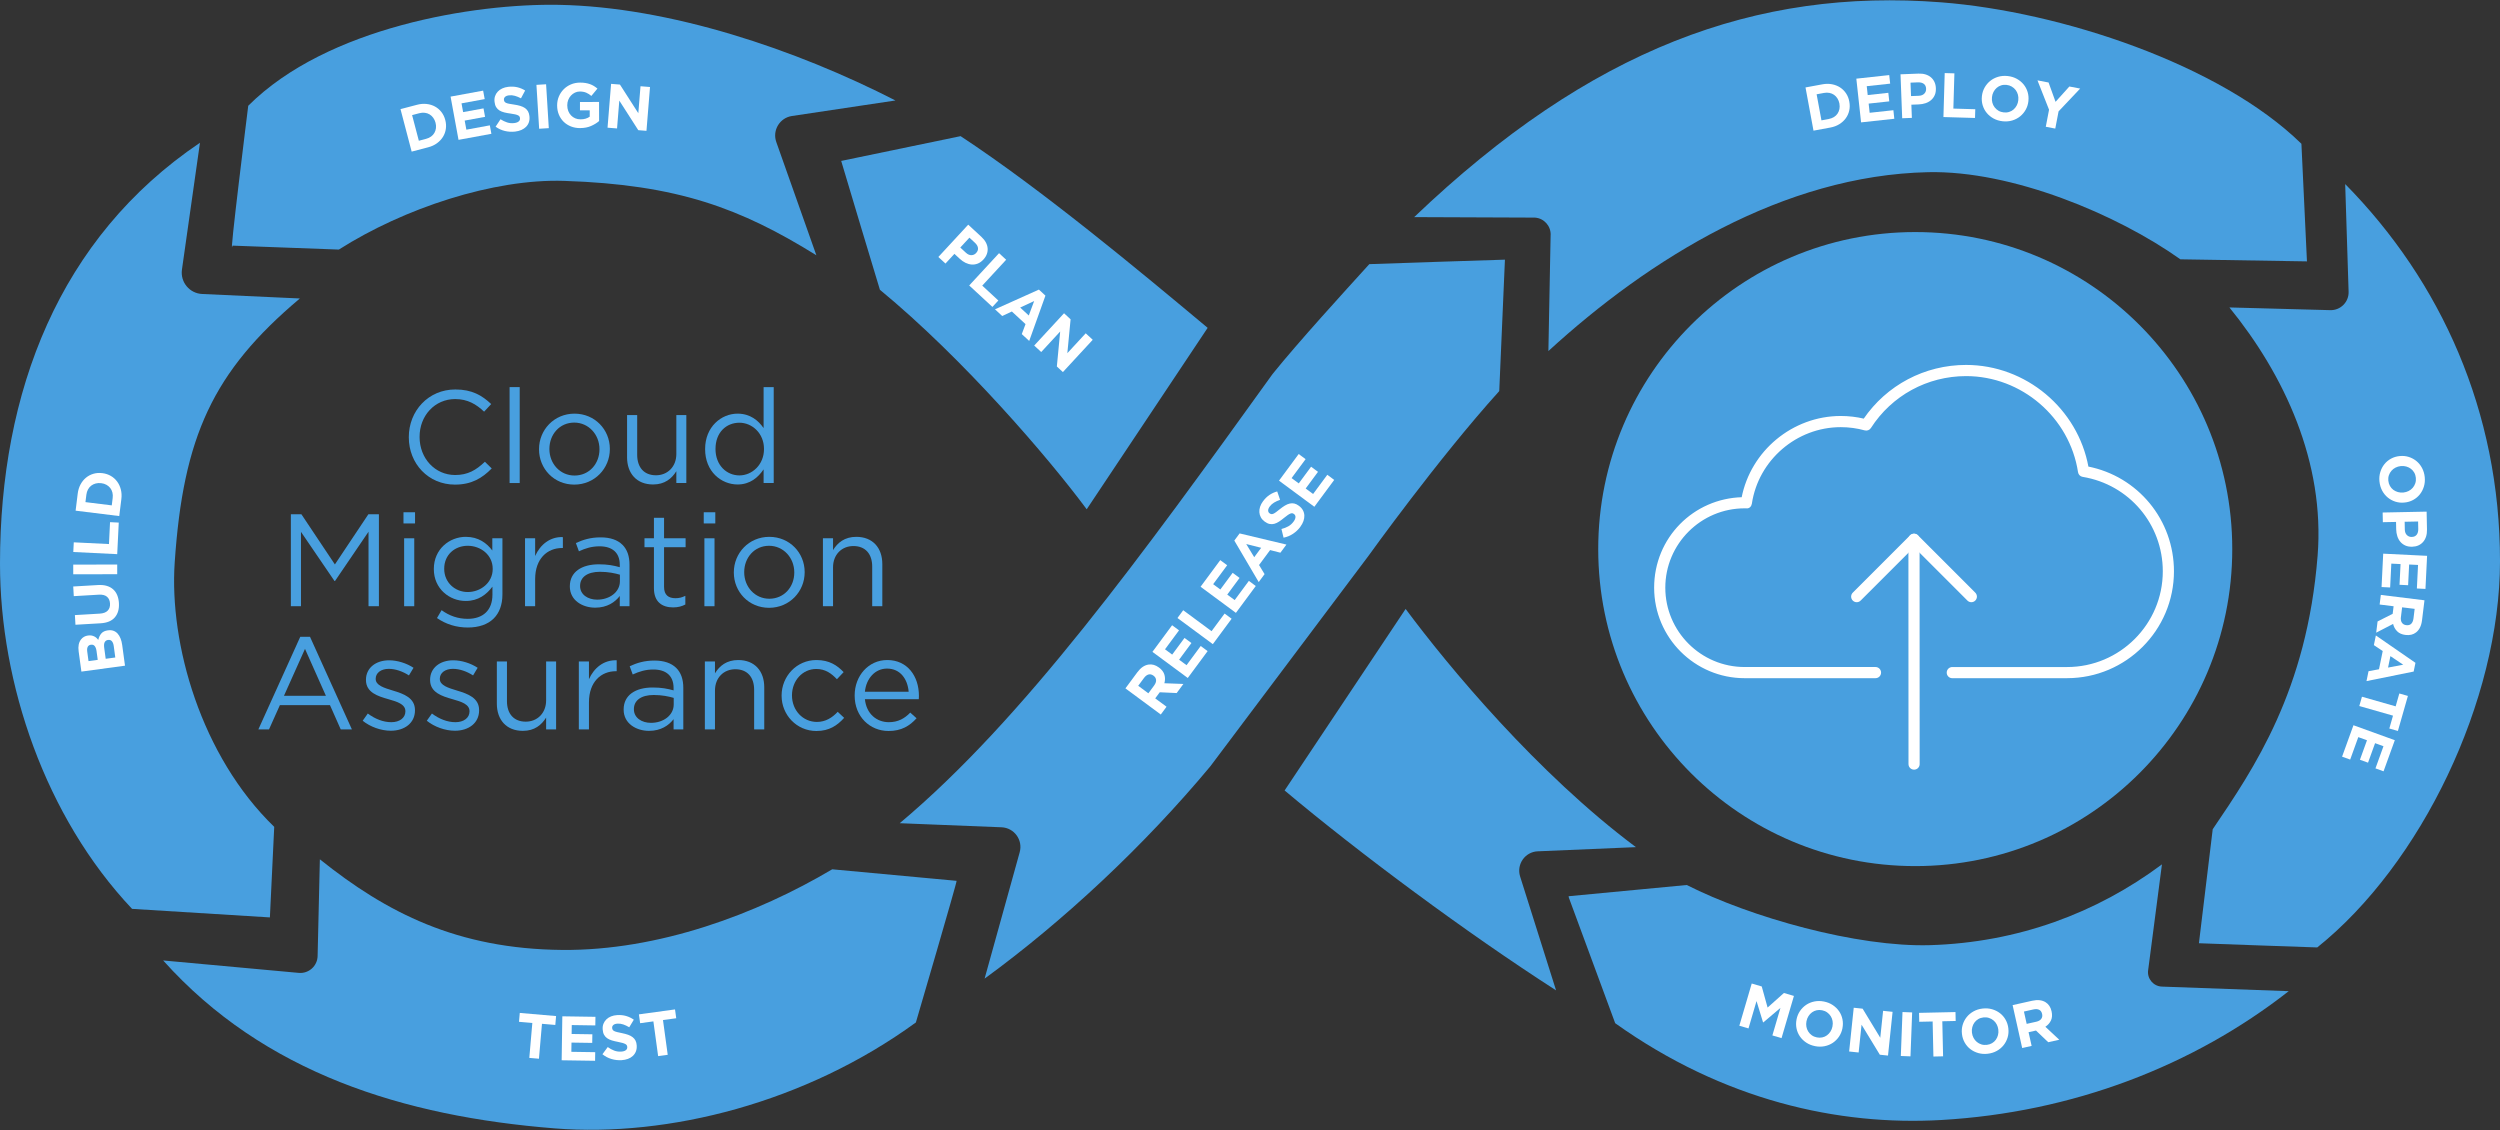 <?xml version="1.0" encoding="UTF-8"?><svg id="Layer_1" xmlns="http://www.w3.org/2000/svg" viewBox="0 0 1522 688"><rect x="0" y="0" width="1522" height="688" fill="#333333" stroke="none"/><defs><style>.cls-1{stroke:#fff;stroke-miterlimit:10;}.cls-1,.cls-2{fill:#fff;}.cls-3{isolation:isolate;}.cls-4{fill:#489fdf;}.cls-4,.cls-2{stroke-width:0px;}</style></defs><circle class="cls-4" cx="1166" cy="334.28" r="193"/><path class="cls-4" d="m944.02,142.97l-1.36,70.75c61.36-56.2,143.15-107,231.21-108.9,50.94-1.1,114.89,25.58,153.55,53.05l77.05,1.26c.03-.34-3.37-71.6-3.37-71.6-49.4-48.34-146.72-80.49-219.29-86.11-112.53-8.73-213.45,28.14-320.86,130.76l73.55.3c5.46.4,9.65,5.01,9.54,10.48l-.02.01Z"/><path class="cls-4" d="m1347.1,504.84l-8.4,69.4c.33.08,72.03,2.56,72.03,2.56,63.29-50.66,111.27-150.35,111.27-235.17,0-91.07-35.91-170.37-94.25-229.57l2.08,65.54c.2,6.25-4.91,11.39-11.16,11.22l-61.41-1.65c33.55,41.27,58.19,94.3,53.7,151.15-6.5,82.28-38.69,129.36-63.86,166.52l0-0Z"/><path class="cls-4" d="m661.59,310.04l73.63-110.45c-41.66-34.82-100.8-84.07-150.41-116.71l-72.69,15.09c-.02.34,23.57,78.45,23.57,78.45,50.96,41.97,102.76,102.44,125.89,133.62h.01Z"/><path class="cls-4" d="m936.2,518.28l59.75-2.54c-60.13-44.9-114.24-110.03-140.2-145.02l-73.68,110.52c45.28,38.02,110.49,86.49,165.26,121.69l-21.88-69.31c-2.34-7.41,2.99-15.02,10.75-15.35v.01Z"/><path class="cls-4" d="m1307.78,590.73l8.41-64.51c-39.65,29.6-87.73,47.57-141.13,49.19-44.36,1.34-109.43-16.98-148.16-36.62l-71.92,6.83c0,.34.09.78.28,1.26l28.07,76.05c66.12,47.13,136.04,62.5,198.46,58.93,79.91-4.57,153.46-32.91,211.58-78.44l-77.2-2.78c-5.18-.19-9.07-4.78-8.4-9.92l.01.01Z"/><path class="cls-4" d="m141.53,149.54l64.77,2.4c39.58-25.19,94.22-43.21,137.16-41.82,69.13,2.24,107.5,16.73,153.54,45.29l-24.39-68.93c-2.51-7.11,2.07-14.74,9.53-15.86l63.02-9.45C484.51,30.12,407.79,4.17,340.21,2.95c-51.16-.93-141.11,13.46-189.08,61.44,0,0-12.16,97.21-9.59,85.16l-.01-.01Z"/><path class="cls-4" d="m164.31,558.53c.06-.34,2.64-55.14,2.64-55.14-44.62-43.21-63.95-111.42-60.59-160.97,5.18-76.54,23.18-116.11,76.2-160.71l-59.49-2.73c-7.68-.35-13.38-7.24-12.3-14.85l10.97-77.23C35.98,144.74,0,238.49,0,343.15c0,73.07,27.59,154.21,80.4,210.17l83.91,5.2v.01Z"/><path class="cls-4" d="m833.64,160.81c-15.33,16.88-42.92,47.08-58.9,66.89-79.91,111.09-151.84,210.44-226.99,273.47l61.97,2.48c7.73.31,13.14,7.74,11.07,15.19l-21.37,76.95c48.27-35.19,97.29-81.03,137.42-129.24l96.36-128.23s42.37-59.1,79.54-100.22l3.46-80.02c-.34-.07-82.57,2.73-82.57,2.73l.01-0Z"/><path class="cls-4" d="m582.37,536.25l-75.72-7.02c-46.03,27.3-105.89,49.63-164.4,49.09-64-.59-107.02-22.74-147.52-55.17l-1.37,58.89c-.14,6.1-5.42,10.81-11.5,10.25l-82.53-7.56c61.39,68.56,146.54,94.94,238.48,102.24,69.23,5.49,152.74-15.69,219.78-64.5,0,0,25.3-86.21,24.78-86.2v-.02Z"/><path class="cls-2" d="m589.46,136.79l8.03,7.42c1.18,1.09,2.08,2.23,2.71,3.41.62,1.18.98,2.37,1.07,3.57.09,1.2-.07,2.37-.5,3.52-.42,1.15-1.1,2.24-2.04,3.25l-.05.06c-1.06,1.14-2.19,1.96-3.4,2.44s-2.44.68-3.7.59-2.5-.43-3.74-1.03-2.4-1.41-3.5-2.43l-3.29-3.04-5.45,5.9-4.33-4,18.17-19.66.02-0Zm-1.41,17.08c1.09,1,2.19,1.5,3.32,1.48s2.08-.45,2.86-1.29l.05-.06c.9-.97,1.27-2,1.11-3.09-.16-1.09-.78-2.13-1.87-3.13l-3.34-3.09-5.56,6.01,3.43,3.17h0Z"/><path class="cls-2" d="m608.22,154.13l4.33,4-14.56,15.76,9.8,9.06-3.61,3.9-14.13-13.06,18.17-19.66v0Z"/><path class="cls-2" d="m632.47,176.29l3.99,3.69-9.88,27.59-4.52-4.18,2.28-6.07-8.31-7.68-5.87,2.75-4.41-4.08,26.73-12.01-.01-.01Zm-6.15,15.78l3.28-8.79-8.51,3.96,5.22,4.83.01-0Z"/><path class="cls-2" d="m647.79,190.71l3.99,3.69-1.98,20.62,11.19-12.11,4.27,3.95-18.17,19.66-3.68-3.4,2.03-21.3-11.55,12.5-4.27-3.95,18.17-19.66h-0Z"/><path class="cls-2" d="m685.16,419.08l7.28-9.84c2.02-2.73,4.29-4.28,6.82-4.66,2.14-.32,4.24.28,6.29,1.79l.06.04c1.74,1.29,2.85,2.76,3.31,4.43.47,1.66.45,3.37-.05,5.12l11.58.43-4.09,5.54-10.3-.48-.05.06-2.71,3.66,6.89,5.09-3.5,4.74-21.53-15.92v0Zm17.5-1.8c.86-1.17,1.25-2.27,1.16-3.31-.09-1.03-.6-1.89-1.52-2.58l-.06-.04c-1.02-.76-2.04-1-3.03-.72-1,.28-1.93,1-2.79,2.17l-3.48,4.71,6.18,4.57,3.55-4.8-.01-0Z"/><path class="cls-2" d="m701.6,396.85l11.98-16.21,4.21,3.12-8.53,11.53,4.37,3.23,7.5-10.15,4.21,3.11-7.5,10.15,4.52,3.34,8.64-11.69,4.21,3.12-12.1,16.36-21.53-15.92.02.01Z"/><path class="cls-2" d="m716.84,376.24l3.5-4.74,17.25,12.76,7.94-10.73,4.28,3.16-11.44,15.47-21.53-15.92Z"/><path class="cls-2" d="m730.91,357.21l11.98-16.21,4.21,3.12-8.53,11.53,4.37,3.23,7.5-10.15,4.21,3.11-7.5,10.15,4.52,3.34,8.64-11.69,4.21,3.12-12.1,16.36-21.53-15.92.02.01Z"/><path class="cls-2" d="m751.45,329.11l3.23-4.37,28.5,6.8-3.66,4.95-6.28-1.6-6.73,9.1,3.37,5.54-3.57,4.83-14.86-25.26v.01Zm16.35,4.39l-9.1-2.3,4.87,8.02,4.23-5.72Z"/><path class="cls-2" d="m791.63,320.76c-1.21,1.64-2.69,3.04-4.42,4.2s-3.66,1.96-5.78,2.38l-1.28-5.28c1.53-.39,2.91-.93,4.15-1.62,1.24-.69,2.31-1.65,3.22-2.88.73-.98,1.11-1.88,1.16-2.69.04-.81-.25-1.45-.89-1.92l-.06-.04c-.31-.23-.62-.37-.94-.43s-.7,0-1.14.16c-.44.17-.97.46-1.59.87-.62.41-1.38.99-2.28,1.73-1.07.89-2.1,1.66-3.08,2.3-.98.64-1.94,1.09-2.88,1.35s-1.89.29-2.86.1-1.99-.68-3.05-1.47l-.06-.05c-.99-.73-1.74-1.57-2.25-2.52-.52-.95-.82-1.97-.9-3.06s.06-2.2.43-3.35.97-2.27,1.79-3.38c1.17-1.58,2.48-2.85,3.92-3.83,1.45-.97,3.02-1.69,4.72-2.14l1.75,5.1c-1.37.48-2.58,1.04-3.65,1.68-1.06.64-1.93,1.42-2.62,2.35-.68.92-1.01,1.75-1,2.47.02.73.29,1.29.83,1.68l.06.05c.35.26.7.42,1.05.47.36.06.76-.01,1.23-.21.46-.2,1.01-.53,1.64-1s1.42-1.08,2.34-1.82c1.09-.88,2.13-1.61,3.12-2.2.99-.59,1.95-.99,2.89-1.2.94-.21,1.85-.22,2.75-.02s1.82.65,2.76,1.35l.06.04c1.07.79,1.87,1.68,2.42,2.68.54,1,.84,2.06.89,3.17.05,1.11-.13,2.25-.54,3.43s-1.05,2.35-1.92,3.52l.01.03Z"/><path class="cls-2" d="m778.66,292.62l11.98-16.21,4.21,3.12-8.53,11.53,4.37,3.23,7.5-10.15,4.21,3.11-7.5,10.15,4.52,3.34,8.64-11.69,4.21,3.12-12.1,16.36-21.53-15.92.02.01Z"/><path class="cls-2" d="m243.83,66.43l10.1-2.65c2.02-.53,3.96-.69,5.83-.48,1.86.21,3.55.74,5.08,1.57,1.53.84,2.83,1.95,3.9,3.34,1.08,1.39,1.86,3,2.33,4.82l.02.07c.48,1.82.59,3.61.34,5.37-.25,1.75-.84,3.37-1.75,4.85-.92,1.48-2.13,2.77-3.65,3.88-1.51,1.11-3.28,1.93-5.31,2.46l-10.1,2.65-6.8-25.89.01.01Zm15.55,18.1c1.16-.3,2.17-.77,3.04-1.39s1.54-1.37,2.04-2.24c.5-.87.81-1.82.95-2.86s.05-2.14-.25-3.3l-.02-.07c-.3-1.13-.77-2.13-1.4-2.99-.64-.86-1.38-1.55-2.24-2.06-.86-.51-1.82-.83-2.88-.96s-2.17-.04-3.33.26l-4.4,1.16,4.1,15.61,4.4-1.16h-.01Z"/><path class="cls-2" d="m274.3,58.82l19.83-3.64.95,5.15-14.11,2.59.98,5.34,12.41-2.28.95,5.15-12.41,2.28,1.02,5.53,14.29-2.63.95,5.15-20.01,3.68-4.84-26.33-.01.01Z"/><path class="cls-2" d="m313.49,80.12c-2.03.23-4.06.11-6.08-.37-2.03-.48-3.92-1.34-5.69-2.61l2.99-4.54c1.33.85,2.66,1.49,4.01,1.93s2.78.57,4.3.4c1.22-.14,2.13-.47,2.76-.99.62-.52.89-1.17.8-1.96v-.08c-.05-.38-.16-.71-.33-.98-.17-.27-.47-.52-.89-.72-.42-.21-1-.4-1.72-.57-.73-.17-1.67-.34-2.81-.49-1.38-.18-2.65-.41-3.78-.69-1.14-.28-2.12-.68-2.95-1.18-.83-.51-1.5-1.18-2.02-2.02s-.86-1.92-1-3.24v-.08c-.15-1.22-.04-2.34.3-3.37s.88-1.94,1.62-2.74c.74-.8,1.65-1.46,2.75-1.97,1.09-.51,2.32-.84,3.69-1,1.95-.22,3.78-.13,5.48.26,1.7.4,3.3,1.06,4.79,2l-2.54,4.75c-1.28-.68-2.52-1.18-3.71-1.52s-2.36-.44-3.5-.31c-1.14.13-1.97.45-2.49.96s-.74,1.09-.67,1.75v.08c.06.43.18.79.38,1.09s.53.55.99.75c.46.21,1.08.38,1.85.52.78.14,1.75.3,2.93.48,1.39.2,2.63.46,3.74.79,1.11.32,2.05.76,2.85,1.29.79.54,1.42,1.2,1.89,2,.46.79.76,1.78.89,2.94v.08c.16,1.32.05,2.52-.31,3.6s-.93,2.02-1.71,2.81-1.74,1.44-2.88,1.95c-1.14.5-2.44.83-3.88,1l-.05 0Z"/><path class="cls-2" d="m326.58,51.66l5.88-.36,1.65,26.72-5.88.36-1.65-26.72Z"/><path class="cls-2" d="m353.29,77.99c-2.09,0-4-.33-5.72-1.02-1.72-.69-3.2-1.64-4.44-2.86s-2.2-2.67-2.9-4.35c-.69-1.68-1.04-3.52-1.05-5.51v-.08c0-1.91.34-3.7,1.04-5.38.7-1.67,1.67-3.14,2.92-4.41s2.72-2.26,4.43-2.99c1.71-.73,3.58-1.1,5.62-1.1,1.2,0,2.29.08,3.27.24.98.16,1.89.4,2.74.7.84.3,1.63.68,2.37,1.14s1.46.98,2.15,1.56l-3.7,4.48c-.51-.43-1.02-.81-1.53-1.14-.51-.33-1.04-.61-1.59-.84s-1.14-.41-1.78-.53c-.64-.12-1.34-.19-2.11-.19-1.07,0-2.07.23-3,.68s-1.74,1.05-2.44,1.81c-.7.75-1.25,1.64-1.64,2.65-.39,1.01-.59,2.09-.58,3.24v.08c0,1.23.2,2.36.6,3.39s.96,1.93,1.69,2.7c.73.76,1.58,1.36,2.57,1.78.98.42,2.07.63,3.27.62,2.19,0,4.04-.55,5.54-1.63v-3.85l-5.94.01v-5.09l11.62-.03.03,11.63c-1.37,1.18-3.01,2.18-4.91,3.01s-4.07,1.25-6.52,1.26l-.01.02Z"/><path class="cls-2" d="m372.02,51.05l5.41.44,11.18,17.44,1.33-16.43,5.79.47-2.16,26.68-4.99-.4-11.55-18.01-1.37,16.96-5.79-.47,2.16-26.69-.01.01Z"/><path class="cls-2" d="m1099.18,53.24l10.27-1.9c2.05-.38,4-.4,5.84-.05,1.84.35,3.49,1,4.95,1.94,1.46.95,2.67,2.16,3.65,3.62.97,1.47,1.63,3.13,1.97,4.98v.07c.36,1.86.34,3.65-.04,5.38s-1.08,3.3-2.1,4.71-2.33,2.61-3.92,3.6c-1.59,1-3.42,1.68-5.47,2.06l-10.27,1.9-4.87-26.33-.01.02Zm14.17,19.2c1.18-.22,2.22-.61,3.13-1.16.91-.56,1.64-1.25,2.2-2.08.56-.83.95-1.76,1.16-2.78.21-1.02.21-2.13,0-3.31v-.07c-.23-1.15-.62-2.18-1.19-3.09s-1.26-1.65-2.08-2.22-1.75-.96-2.8-1.17-2.16-.2-3.34.02l-4.47.83,2.94,15.87,4.48-.83-.03-.01Z"/><path class="cls-2" d="m1130.12,47.89l20.04-2.18.57,5.21-14.26,1.55.59,5.4,12.55-1.37.57,5.21-12.55,1.36.61,5.59,14.45-1.57.56,5.21-20.23,2.2-2.89-26.62-.01.01Z"/><path class="cls-2" d="m1157.03,45.24l10.93-.42c1.61-.06,3.05.11,4.33.5,1.28.4,2.37.99,3.28,1.77s1.62,1.73,2.14,2.85c.51,1.12.8,2.36.85,3.74v.08c.06,1.55-.16,2.93-.68,4.12s-1.25,2.21-2.2,3.03c-.95.83-2.07,1.47-3.37,1.91s-2.7.7-4.2.75l-4.47.17.31,8.03-5.89.23-1.03-26.75-0-.01Zm11.07,13.08c1.48-.06,2.61-.49,3.4-1.3.79-.81,1.16-1.79,1.11-2.93v-.08c-.05-1.32-.52-2.32-1.4-2.97s-2.06-.95-3.54-.9l-4.55.18.32,8.18,4.66-.18h0Z"/><path class="cls-2" d="m1183.95,44.49l5.89.17-.63,21.45,13.34.39-.16,5.32-19.23-.56.78-26.76.01-.01Z"/><path class="cls-2" d="m1219.21,73.83c-2.05-.22-3.9-.79-5.55-1.69-1.65-.91-3.03-2.04-4.15-3.41s-1.94-2.91-2.46-4.65c-.52-1.73-.68-3.55-.47-5.46v-.08c.21-1.9.76-3.64,1.65-5.23.89-1.58,2.03-2.94,3.42-4.06,1.39-1.12,2.99-1.95,4.81-2.49,1.81-.54,3.75-.69,5.8-.47,2.05.22,3.9.79,5.55,1.69s3.03,2.04,4.15,3.41,1.94,2.92,2.46,4.65c.52,1.74.68,3.55.47,5.46v.08c-.21,1.9-.76,3.64-1.65,5.23-.89,1.58-2.03,2.94-3.42,4.06-1.39,1.12-2.99,1.95-4.8,2.49-1.82.54-3.75.69-5.8.47l-.01 0Zm.66-5.39c1.17.12,2.27.03,3.3-.3,1.04-.32,1.94-.83,2.72-1.52.78-.69,1.42-1.51,1.92-2.47s.81-2.01.93-3.15v-.08c.13-1.14.05-2.24-.24-3.3-.29-1.06-.75-2-1.39-2.84s-1.43-1.53-2.37-2.08c-.94-.55-2-.89-3.16-1.01-1.19-.13-2.3-.03-3.32.3-1.02.33-1.92.83-2.7,1.52-.78.69-1.42,1.51-1.92,2.47-.5.96-.81,2.01-.93,3.15v.08c-.13,1.14-.05,2.24.23,3.29.28,1.06.75,2,1.39,2.84.64.84,1.43,1.53,2.35,2.08.93.55,1.99.88,3.18,1.01l.01.01Z"/><path class="cls-2" d="m1247.46,66.79l-7.05-17.86,6.76,1.3,4.25,11.76,8.41-9.33,6.57,1.26-13.14,13.88-2.01,10.48-5.78-1.11,1.99-10.37 0-.01Z"/><path class="cls-2" d="m49.55,408.86l-1.67-12.29c-.42-3.05.05-5.47,1.41-7.24,1.05-1.37,2.47-2.18,4.26-2.43h.08c.76-.11,1.44-.11,2.05,0s1.17.29,1.68.54c.51.25.97.56,1.38.92.41.37.77.77,1.09,1.21.37-1.61,1-2.93,1.88-3.94s2.2-1.64,3.97-1.88h.08c1.21-.17,2.31-.09,3.28.26.97.34,1.82.91,2.55,1.7.72.79,1.32,1.77,1.79,2.96.47,1.18.81,2.52,1.01,4l1.71,12.6-26.53,3.6-.02-.01Zm9.22-12.52c-.18-1.29-.54-2.28-1.08-2.98-.55-.7-1.31-.98-2.3-.85h-.08c-.88.13-1.52.55-1.89,1.27-.38.72-.48,1.7-.31,2.94l.78,5.76,5.61-.76-.73-5.38v0Zm10.48-3c-.18-1.29-.55-2.27-1.11-2.94s-1.34-.94-2.33-.8h-.08c-.88.13-1.54.57-1.97,1.32-.42.75-.53,1.89-.33,3.4l.92,6.75,5.84-.79-.94-6.94h0Z"/><path class="cls-2" d="m72.4,367.2c.21,3.59-.62,6.47-2.48,8.65-1.87,2.18-4.77,3.38-8.71,3.61l-15.27.89-.34-5.88,15.12-.89c2.19-.13,3.81-.73,4.85-1.82,1.05-1.08,1.52-2.53,1.41-4.33-.11-1.81-.72-3.19-1.85-4.14-1.13-.96-2.76-1.37-4.9-1.25l-15.31.9-.34-5.88,15.08-.88c2.04-.12,3.82.05,5.35.51,1.54.46,2.83,1.17,3.9,2.13s1.89,2.15,2.47,3.57.92,3.02,1.03,4.81l-.01 0Z"/><path class="cls-2" d="m44.59,349.62v-5.89l26.77-.04v5.89l-26.77.04Z"/><path class="cls-2" d="m44.62,336.05l.29-5.88,21.43,1.05.65-13.33,5.31.26-.94,19.22-26.74-1.31v-.01Z"/><path class="cls-2" d="m46.03,310.89l1.28-10.36c.26-2.08.83-3.94,1.71-5.59.88-1.65,2-3.03,3.34-4.13,1.35-1.1,2.86-1.9,4.55-2.38,1.69-.49,3.47-.61,5.35-.38h.08c1.87.24,3.58.8,5.11,1.68,1.54.88,2.82,2.03,3.85,3.42,1.04,1.4,1.79,3.01,2.26,4.83s.58,3.76.32,5.84l-1.28,10.36-26.57-3.28v-.01Zm22.57-7.73c.15-1.19.09-2.3-.17-3.34-.26-1.03-.7-1.94-1.32-2.73-.62-.78-1.39-1.43-2.3-1.94-.91-.51-1.96-.84-3.15-.99h-.08c-1.16-.15-2.26-.09-3.3.18s-1.95.71-2.75,1.32-1.45,1.38-1.96,2.32-.84,2-.99,3.19l-.56,4.52,16.02,1.98.56-4.52v.01Z"/><path class="cls-2" d="m324.09,622.78l-8.12-.7.47-5.41,22.1,1.91-.47,5.41-8.12-.7-1.84,21.26-5.87-.51,1.84-21.26.01 0Z"/><path class="cls-2" d="m342.36,618.73l20.15.31-.08,5.24-14.34-.22-.08,5.43,12.62.19-.08,5.24-12.62-.19-.09,5.62,14.53.22-.08,5.24-20.35-.31.41-26.77.01 0Z"/><path class="cls-2" d="m378.36,645.43c-2.04.12-4.05-.11-6.06-.7-2-.58-3.85-1.55-5.54-2.91l3.23-4.37c1.28.92,2.58,1.64,3.9,2.14,1.32.51,2.74.72,4.27.63,1.22-.07,2.16-.35,2.81-.84.65-.49.95-1.12.9-1.91v-.08c-.03-.38-.12-.71-.28-1-.16-.28-.44-.54-.85-.77s-.97-.45-1.69-.67c-.72-.21-1.64-.43-2.78-.64-1.37-.25-2.62-.55-3.74-.89s-2.08-.79-2.88-1.34c-.8-.55-1.44-1.26-1.91-2.13s-.75-1.96-.83-3.28v-.08c-.08-1.22.08-2.34.48-3.34s.99-1.89,1.77-2.65,1.73-1.37,2.85-1.82,2.36-.71,3.74-.8c1.96-.12,3.78.07,5.45.56,1.68.49,3.23,1.24,4.67,2.25l-2.79,4.61c-1.25-.74-2.45-1.32-3.63-1.72-1.17-.4-2.33-.57-3.48-.5s-1.99.34-2.54.82c-.55.48-.8,1.05-.76,1.71v.08c.03.43.14.8.32,1.11s.5.58.95.81,1.06.44,1.82.62,1.73.4,2.9.63c1.37.28,2.6.61,3.69.99s2.01.86,2.77,1.45,1.36,1.28,1.78,2.1c.42.82.66,1.81.73,2.98v.08c.08,1.32-.09,2.52-.51,3.57-.42,1.06-1.04,1.96-1.86,2.72s-1.81,1.35-2.98,1.79-2.48.7-3.93.79l.01 0Z"/><path class="cls-2" d="m397.78,621.82l-8.07,1.1-.74-5.38,21.98-3.01.74,5.38-8.07,1.1,2.89,21.15-5.84.8-2.89-21.14v0Z"/><path class="cls-2" d="m1066.46,598.77l6.09,1.79,3.56,12.85,9.94-8.88,6.09,1.79-7.54,25.69-5.58-1.64,4.92-16.77-10.45,8.85-.15-.04-3.97-12.96-4.89,16.66-5.58-1.64,7.54-25.69.02-.01Z"/><path class="cls-2" d="m1104.97,636.88c-2.03-.4-3.82-1.13-5.38-2.18s-2.84-2.3-3.83-3.76c-1-1.46-1.68-3.08-2.04-4.85-.36-1.77-.36-3.6.02-5.48v-.07c.39-1.88,1.09-3.56,2.11-5.06s2.28-2.74,3.76-3.74c1.48-.99,3.15-1.67,5.01-2.05,1.85-.37,3.8-.36,5.82.04,2.02.4,3.82,1.13,5.38,2.18s2.84,2.31,3.83,3.76c1,1.46,1.68,3.08,2.04,4.85.36,1.78.36,3.6-.02,5.48v.08c-.39,1.88-1.09,3.56-2.11,5.06-1.03,1.5-2.28,2.74-3.76,3.74-1.48.99-3.15,1.67-5.01,2.05-1.86.37-3.79.36-5.82-.04v-.01Zm1.13-5.31c1.15.23,2.26.23,3.32,0,1.06-.23,2.01-.65,2.84-1.27.84-.61,1.55-1.38,2.13-2.29s.99-1.93,1.21-3.06v-.07c.24-1.13.26-2.23.07-3.3-.19-1.08-.57-2.06-1.13-2.95s-1.29-1.65-2.18-2.29c-.89-.63-1.91-1.06-3.06-1.29-1.17-.24-2.29-.23-3.33,0s-1.99.66-2.83,1.27-1.55,1.38-2.13,2.29-.99,1.93-1.21,3.05l-.02.08c-.22,1.12-.24,2.23-.05,3.3.19,1.08.56,2.06,1.13,2.95.56.89,1.28,1.65,2.16,2.28s1.9,1.06,3.08,1.29l0.0.01Z"/><path class="cls-2" d="m1128.56,613.51l5.4.57,10.75,17.7,1.72-16.39,5.78.61-2.79,26.63-4.98-.52-11.12-18.28-1.78,16.93-5.78-.61,2.79-26.63.01-.01Z"/><path class="cls-2" d="m1158.24,616.13l5.88.23-1.02,26.75-5.88-.22,1.02-26.75v-.01Z"/><path class="cls-2" d="m1176.58,621.88l-8.14.18-.12-5.43,22.18-.49.12,5.43-8.14.18.47,21.34-5.89.13-.47-21.34h-.01Z"/><path class="cls-2" d="m1210.15,641.52c-2.05.24-3.98.1-5.79-.42-1.81-.52-3.41-1.32-4.81-2.4s-2.54-2.41-3.44-3.99c-.89-1.58-1.45-3.31-1.67-5.21v-.08c-.23-1.9-.09-3.72.43-5.46.51-1.74,1.32-3.31,2.43-4.71,1.11-1.4,2.48-2.56,4.13-3.49s3.5-1.51,5.55-1.75,3.98-.1,5.79.42c1.81.52,3.41,1.32,4.81,2.4s2.54,2.41,3.43,3.99,1.45,3.31,1.67,5.21v.08c.23,1.9.09,3.72-.43,5.46s-1.32,3.31-2.43,4.71c-1.1,1.4-2.48,2.56-4.13,3.49s-3.5,1.51-5.55,1.75h.01Zm-.56-5.4c1.16-.14,2.21-.48,3.15-1.03.94-.55,1.71-1.24,2.31-2.08.61-.84,1.05-1.78,1.32-2.83.28-1.05.35-2.14.21-3.28v-.08c-.14-1.14-.47-2.19-.98-3.16s-1.17-1.79-1.99-2.46c-.81-.67-1.74-1.18-2.78-1.5-1.04-.33-2.14-.42-3.31-.29-1.19.14-2.25.48-3.17,1.03-.92.54-1.69,1.24-2.3,2.08s-1.05,1.79-1.32,2.83c-.28,1.05-.35,2.14-.21,3.28v.08c.14,1.14.47,2.19.98,3.16s1.17,1.79,1.99,2.46c.81.67,1.73,1.18,2.76,1.5,1.03.33,2.14.42,3.33.28l.01.01Z"/><path class="cls-2" d="m1225.27,611.92l11.94-2.67c3.31-.74,6.05-.42,8.21.95,1.83,1.16,3.02,2.99,3.57,5.47l.02.08c.47,2.12.34,3.95-.39,5.51-.74,1.56-1.87,2.84-3.4,3.83l8.47,7.91-6.72,1.5-7.46-7.11-.08.02-4.44.99,1.87,8.36-5.75,1.28-5.83-26.13-.01.01Zm14.4,10.11c1.42-.32,2.43-.9,3.04-1.74.61-.84.79-1.82.54-2.94l-.02-.07c-.28-1.24-.88-2.09-1.82-2.53s-2.11-.51-3.53-.19l-5.71,1.27,1.67,7.5,5.82-1.3h.01Z"/><path class="cls-2" d="m1448.61,293.12c-.2-2.06-.03-3.98.53-5.78.55-1.8,1.38-3.38,2.49-4.76s2.46-2.5,4.05-3.36c1.59-.86,3.34-1.39,5.24-1.57h.08c1.9-.19,3.72-.02,5.45.53s3.29,1.39,4.67,2.52c1.38,1.13,2.52,2.53,3.41,4.2s1.44,3.53,1.65,5.58c.2,2.06.03,3.98-.53,5.78s-1.38,3.38-2.49,4.76-2.46,2.5-4.05,3.36c-1.59.86-3.34,1.39-5.24,1.57h-.08c-1.9.2-3.72.01-5.45-.53-1.73-.55-3.29-1.39-4.67-2.52-1.38-1.13-2.52-2.53-3.41-4.2s-1.44-3.53-1.64-5.58h-.01Zm5.41-.46c.12,1.17.44,2.22.97,3.17s1.21,1.73,2.04,2.36c.83.62,1.77,1.08,2.81,1.38,1.04.29,2.13.39,3.27.27h.08c1.14-.12,2.2-.42,3.18-.92s1.81-1.14,2.5-1.94,1.21-1.71,1.55-2.75c.35-1.03.46-2.13.35-3.3-.12-1.19-.44-2.26-.97-3.19s-1.21-1.71-2.04-2.34c-.83-.62-1.77-1.08-2.81-1.38-1.04-.29-2.13-.39-3.28-.27h-.08c-1.14.12-2.2.42-3.18.92-.98.49-1.81,1.14-2.5,1.94s-1.21,1.71-1.56,2.73c-.35,1.02-.46,2.13-.35,3.32l.02-0Z"/><path class="cls-2" d="m1477.33,311.47l.22,10.94c.03,1.61-.16,3.04-.58,4.32-.42,1.27-1.03,2.35-1.83,3.25-.8.9-1.76,1.59-2.88,2.09-1.13.49-2.38.75-3.75.78h-.08c-1.56.03-2.92-.22-4.11-.76-1.18-.54-2.18-1.29-2.99-2.25-.81-.97-1.43-2.1-1.85-3.41-.42-1.31-.65-2.71-.68-4.21l-.09-4.47-8.03.16-.12-5.89,26.77-.54-0-.01Zm-13.29,10.83c.03,1.48.44,2.62,1.24,3.42.79.8,1.76,1.19,2.91,1.17h.08c1.33-.03,2.32-.48,3-1.34.67-.87.99-2.04.96-3.52l-.09-4.55-8.18.17.09,4.67-.01-.02Z"/><path class="cls-2" d="m1477.61,338.4l-.99,20.13-5.23-.26.71-14.33-5.42-.27-.62,12.61-5.23-.26.62-12.61-5.62-.28-.71,14.52-5.23-.26,1-20.32,26.74,1.32-.02.01Z"/><path class="cls-2" d="m1476.02,365.47l-1.49,12.15c-.41,3.37-1.63,5.84-3.65,7.41-1.71,1.33-3.82,1.84-6.35,1.53h-.08c-2.15-.27-3.84-1.01-5.06-2.23-1.22-1.22-2.05-2.71-2.47-4.48l-10.29,5.32.84-6.83,9.2-4.65v-.08l.56-4.52-8.5-1.05.72-5.85,26.57,3.27 0.0.01Zm-14.35,10.18c-.18,1.44.03,2.59.62,3.45.59.86,1.45,1.35,2.59,1.49h.08c1.26.17,2.26-.12,3-.85.73-.73,1.19-1.82,1.37-3.26l.71-5.81-7.63-.94-.73,5.92h-.01Z"/><path class="cls-2" d="m1470.53,403.52l-1.09,5.32-28.72,5.82,1.24-6.03,6.37-1.19,2.27-11.09-5.39-3.6,1.21-5.88,24.11,16.66v-.01Zm-16.68,2.9l9.22-1.74-7.79-5.23-1.43,6.97h0Z"/><path class="cls-2" d="m1458.47,430.02l2.24-7.83,5.22,1.49-6.09,21.33-5.22-1.49,2.24-7.83-20.52-5.86,1.62-5.66,20.52,5.86-.01-.01Z"/><path class="cls-2" d="m1457.97,450.61l-6.86,18.96-4.93-1.78,4.88-13.49-5.11-1.85-4.29,11.87-4.93-1.78,4.29-11.87-5.29-1.91-4.94,13.67-4.93-1.78,6.92-19.13,25.18,9.11.01-.02Z"/><path class="cls-1" d="m1258.44,412.39h-69.88c-1.6,0-2.9-1.29-2.9-2.9s1.29-2.9,2.9-2.9h69.88c32.41,0,58.77-26.37,58.77-58.77,0-28.93-20.7-53.32-49.22-58-1.24-.2-2.21-1.18-2.39-2.42-5.12-33.6-34.63-58.93-68.64-58.93-23.76,0-45.58,11.9-58.38,31.84-.69,1.06-2,1.58-3.21,1.22-4.75-1.32-9.71-1.98-14.72-1.98-27.1,0-50.57,20.2-54.6,46.98-.22,1.44-1.27,2.69-2.93,2.46l-.98-.02c-26.91,0-48.8,21.89-48.8,48.81s21.89,48.8,48.8,48.8h79.66c1.6,0,2.9,1.29,2.9,2.9s-1.29,2.9-2.9,2.9h-79.66c-30.11,0-54.6-24.49-54.6-54.6s23.74-53.85,53.21-54.59c5.48-28.36,30.8-49.44,59.89-49.44,4.82,0,9.59.56,14.22,1.67,14-20.54,37.06-32.75,62.09-32.75,36.15,0,67.61,26.42,74.03,61.8,30.27,5.95,52.02,32.26,52.02,63.34,0,35.6-28.96,64.56-64.56,64.56v.02Z"/><path class="cls-1" d="m1165.24,325.43c1.6,0,2.9,1.29,2.9,2.9l.05,136.84c0,1.6-1.29,2.9-2.9,2.9s-2.9-1.29-2.9-2.9l-.05-136.84c0-1.6,1.29-2.9,2.9-2.9Z"/><path class="cls-1" d="m1165.27,325.43c.77,0,1.51.31,2.04.85l34.89,34.9c1.13,1.12,1.13,2.96,0,4.09-1.12,1.14-2.96,1.14-4.09,0l-32.85-32.85-32.85,32.85c-1.12,1.14-2.96,1.14-4.09,0-1.13-1.12-1.13-2.96,0-4.09l34.89-34.9c.54-.55,1.28-.85,2.04-.85h.02Z"/><g class="cls-3"><g class="cls-3"><path class="cls-4" d="m248.88,266.229v-.16c0-15.84,11.84-28.96,28.321-28.96,10.16,0,16.24,3.6,21.84,8.88l-4.32,4.64c-4.72-4.479-10-7.68-17.601-7.68-12.4,0-21.68,10.08-21.68,22.961v.159c0,12.961,9.36,23.121,21.68,23.121,7.68,0,12.72-2.96,18.081-8.08l4.16,4.08c-5.84,5.92-12.24,9.84-22.4,9.84-16.161,0-28.081-12.721-28.081-28.801Z"/><path class="cls-4" d="m310.239,235.669h6.16v58.401h-6.16v-58.401Z"/><path class="cls-4" d="m328.158,273.59v-.16c0-11.68,9.12-21.601,21.6-21.601,12.4,0,21.521,9.761,21.521,21.44v.16c0,11.681-9.2,21.601-21.68,21.601-12.4,0-21.44-9.76-21.44-21.44Zm36.801,0v-.16c0-8.88-6.64-16.16-15.36-16.16-8.96,0-15.121,7.28-15.121,16v.16c0,8.88,6.56,16.08,15.28,16.08,8.96,0,15.201-7.2,15.201-15.92Z"/><path class="cls-4" d="m381.758,278.389v-25.681h6.16v24.161c0,7.68,4.16,12.48,11.44,12.48,7.041,0,12.4-5.2,12.4-12.961v-23.681h6.08v41.361h-6.08v-7.2c-2.8,4.48-7.04,8.08-14.16,8.08-10,0-15.84-6.72-15.84-16.561Z"/><path class="cls-4" d="m429.277,273.509v-.16c0-13.521,9.84-21.521,19.761-21.521,7.68,0,12.64,4.16,15.84,8.801v-24.961h6.16v58.401h-6.16v-8.32c-3.36,4.96-8.24,9.2-15.84,9.2-9.92,0-19.761-7.84-19.761-21.44Zm35.841-.08v-.16c0-9.52-7.28-15.92-14.96-15.92-8,0-14.56,5.92-14.56,15.92v.16c0,9.761,6.72,16.001,14.56,16.001,7.68,0,14.96-6.48,14.96-16.001Z"/></g><g class="cls-3"><path class="cls-4" d="m177.081,313.069h6.4l20.4,30.561,20.4-30.561h6.4v56.001h-6.32v-45.361l-20.4,30.001h-.32l-20.401-29.921v45.281h-6.16v-56.001Z"/><path class="cls-4" d="m245.64,311.869h7.04v6.8h-7.04v-6.8Zm.4,15.84h6.16v41.361h-6.16v-41.361Z"/><path class="cls-4" d="m266.039,376.27l2.8-4.8c4.72,3.439,10,5.279,15.92,5.279,9.12,0,15.041-5.04,15.041-14.72v-4.88c-3.6,4.8-8.641,8.72-16.241,8.72-9.92,0-19.44-7.44-19.44-19.36v-.16c0-12.08,9.6-19.521,19.44-19.521,7.76,0,12.8,3.841,16.161,8.32v-7.44h6.16v34.161c0,6.4-1.92,11.28-5.28,14.641-3.68,3.68-9.2,5.52-15.76,5.52-6.88,0-13.28-1.92-18.8-5.76Zm33.92-29.841v-.16c0-8.479-7.36-14-15.2-14s-14.32,5.44-14.32,13.92v.16c0,8.32,6.64,14.08,14.32,14.08,7.84,0,15.2-5.68,15.2-14Z"/><path class="cls-4" d="m319.638,327.709h6.16v10.801c3.04-6.88,9.04-11.841,16.88-11.521v6.641h-.48c-9.04,0-16.4,6.479-16.4,18.96v16.48h-6.16v-41.361Z"/><path class="cls-4" d="m346.918,357.07v-.16c0-8.721,7.2-13.36,17.68-13.36,5.28,0,9.04.72,12.72,1.76v-1.439c0-7.44-4.56-11.28-12.32-11.28-4.88,0-8.72,1.279-12.56,3.04l-1.84-5.04c4.561-2.08,9.041-3.44,15.041-3.44,5.84,0,10.32,1.52,13.36,4.56,2.8,2.801,4.24,6.801,4.24,12.081v25.28h-5.92v-6.24c-2.88,3.76-7.68,7.12-14.96,7.12-7.68,0-15.44-4.4-15.44-12.88Zm30.48-3.2v-4c-3.04-.88-7.12-1.761-12.16-1.761-7.76,0-12.081,3.36-12.081,8.561v.16c0,5.2,4.8,8.24,10.4,8.24,7.6,0,13.84-4.641,13.84-11.2Z"/><path class="cls-4" d="m398.118,358.11v-24.961h-5.76v-5.44h5.76v-12.479h6.16v12.479h13.121v5.44h-13.121v24.16c0,5.041,2.8,6.881,6.96,6.881,2.08,0,3.84-.4,6-1.44v5.28c-2.16,1.12-4.48,1.76-7.44,1.76-6.641,0-11.681-3.28-11.681-11.68Z"/><path class="cls-4" d="m428.438,311.869h7.04v6.8h-7.04v-6.8Zm.4,15.84h6.16v41.361h-6.16v-41.361Z"/><path class="cls-4" d="m446.757,348.59v-.16c0-11.68,9.12-21.601,21.6-21.601,12.401,0,21.521,9.761,21.521,21.44v.16c0,11.681-9.2,21.601-21.681,21.601-12.4,0-21.44-9.76-21.44-21.44Zm36.801,0v-.16c0-8.88-6.641-16.16-15.36-16.16-8.96,0-15.121,7.28-15.121,16v.16c0,8.88,6.56,16.08,15.28,16.08,8.96,0,15.201-7.2,15.201-15.92Z"/><path class="cls-4" d="m500.996,327.709h6.16v7.2c2.721-4.479,7.04-8.08,14.16-8.08,10.001,0,15.841,6.721,15.841,16.561v25.681h-6.16v-24.16c0-7.681-4.16-12.48-11.44-12.48-7.12,0-12.4,5.2-12.4,12.96v23.681h-6.16v-41.361Z"/></g><g class="cls-3"><path class="cls-4" d="m182.801,387.669h5.92l25.521,56.401h-6.8l-6.56-14.801h-30.481l-6.64,14.801h-6.48l25.521-56.401Zm15.601,35.921l-12.721-28.561-12.8,28.561h25.521Z"/><path class="cls-4" d="m220.799,438.79l3.12-4.4c4.48,3.36,9.44,5.28,14.32,5.28,4.96,0,8.56-2.56,8.56-6.56v-.16c0-4.16-4.88-5.761-10.32-7.28-6.48-1.84-13.681-4.08-13.681-11.681v-.159c0-7.121,5.92-11.841,14.081-11.841,5.04,0,10.64,1.76,14.88,4.561l-2.8,4.64c-3.84-2.479-8.24-4-12.24-4-4.88,0-8,2.561-8,6v.16c0,3.92,5.12,5.44,10.64,7.12,6.4,1.92,13.28,4.4,13.28,11.84v.16c0,7.841-6.48,12.4-14.72,12.4-5.92,0-12.48-2.32-17.121-6.08Z"/><path class="cls-4" d="m259.839,438.79l3.12-4.4c4.48,3.36,9.44,5.28,14.32,5.28,4.96,0,8.561-2.56,8.561-6.56v-.16c0-4.16-4.88-5.761-10.32-7.28-6.48-1.84-13.681-4.08-13.681-11.681v-.159c0-7.121,5.92-11.841,14.081-11.841,5.04,0,10.64,1.76,14.88,4.561l-2.8,4.64c-3.84-2.479-8.24-4-12.24-4-4.88,0-8,2.561-8,6v.16c0,3.92,5.12,5.44,10.64,7.12,6.4,1.92,13.28,4.4,13.28,11.84v.16c0,7.841-6.48,12.4-14.72,12.4-5.92,0-12.48-2.32-17.121-6.08Z"/><path class="cls-4" d="m302.478,428.389v-25.681h6.16v24.161c0,7.68,4.16,12.48,11.44,12.48,7.041,0,12.4-5.2,12.4-12.961v-23.681h6.08v41.361h-6.08v-7.2c-2.8,4.48-7.04,8.08-14.16,8.08-10,0-15.84-6.72-15.84-16.561Z"/><path class="cls-4" d="m352.398,402.709h6.16v10.801c3.04-6.88,9.04-11.841,16.88-11.521v6.641h-.48c-9.04,0-16.4,6.479-16.4,18.96v16.48h-6.16v-41.361Z"/><path class="cls-4" d="m379.678,432.07v-.16c0-8.721,7.2-13.36,17.68-13.36,5.28,0,9.04.72,12.72,1.76v-1.439c0-7.44-4.56-11.28-12.32-11.28-4.88,0-8.72,1.279-12.56,3.04l-1.84-5.04c4.561-2.08,9.041-3.44,15.041-3.44,5.84,0,10.32,1.52,13.36,4.56,2.8,2.801,4.24,6.801,4.24,12.081v25.28h-5.92v-6.24c-2.88,3.76-7.68,7.12-14.96,7.12-7.68,0-15.44-4.4-15.44-12.88Zm30.48-3.2v-4c-3.04-.88-7.12-1.761-12.16-1.761-7.76,0-12.081,3.36-12.081,8.561v.16c0,5.2,4.8,8.24,10.4,8.24,7.6,0,13.84-4.641,13.84-11.2Z"/><path class="cls-4" d="m429.118,402.709h6.16v7.2c2.72-4.479,7.04-8.08,14.16-8.08,10,0,15.84,6.721,15.84,16.561v25.681h-6.16v-24.16c0-7.681-4.16-12.48-11.44-12.48-7.12,0-12.4,5.2-12.4,12.96v23.681h-6.16v-41.361Z"/><path class="cls-4" d="m475.838,423.59v-.16c0-11.68,9.12-21.601,21.2-21.601,7.84,0,12.721,3.28,16.561,7.36l-4.08,4.32c-3.28-3.44-6.96-6.24-12.561-6.24-8.4,0-14.8,7.12-14.8,16v.16c0,8.96,6.56,16.08,15.2,16.08,5.28,0,9.36-2.64,12.64-6.16l3.921,3.681c-4.16,4.64-9.12,8-16.881,8-12.08,0-21.2-9.84-21.2-21.44Z"/><path class="cls-4" d="m520.317,423.509v-.16c0-11.92,8.4-21.521,19.84-21.521,12.24,0,19.281,9.761,19.281,21.841,0,.8,0,1.28-.08,2h-32.801c.88,8.96,7.2,14,14.56,14,5.681,0,9.681-2.319,13.041-5.84l3.84,3.44c-4.16,4.64-9.2,7.76-17.04,7.76-11.36,0-20.641-8.72-20.641-21.521Zm32.881-2.4c-.641-7.52-4.96-14.08-13.2-14.08-7.2,0-12.641,6-13.44,14.08h26.641Z"/></g></g></svg>